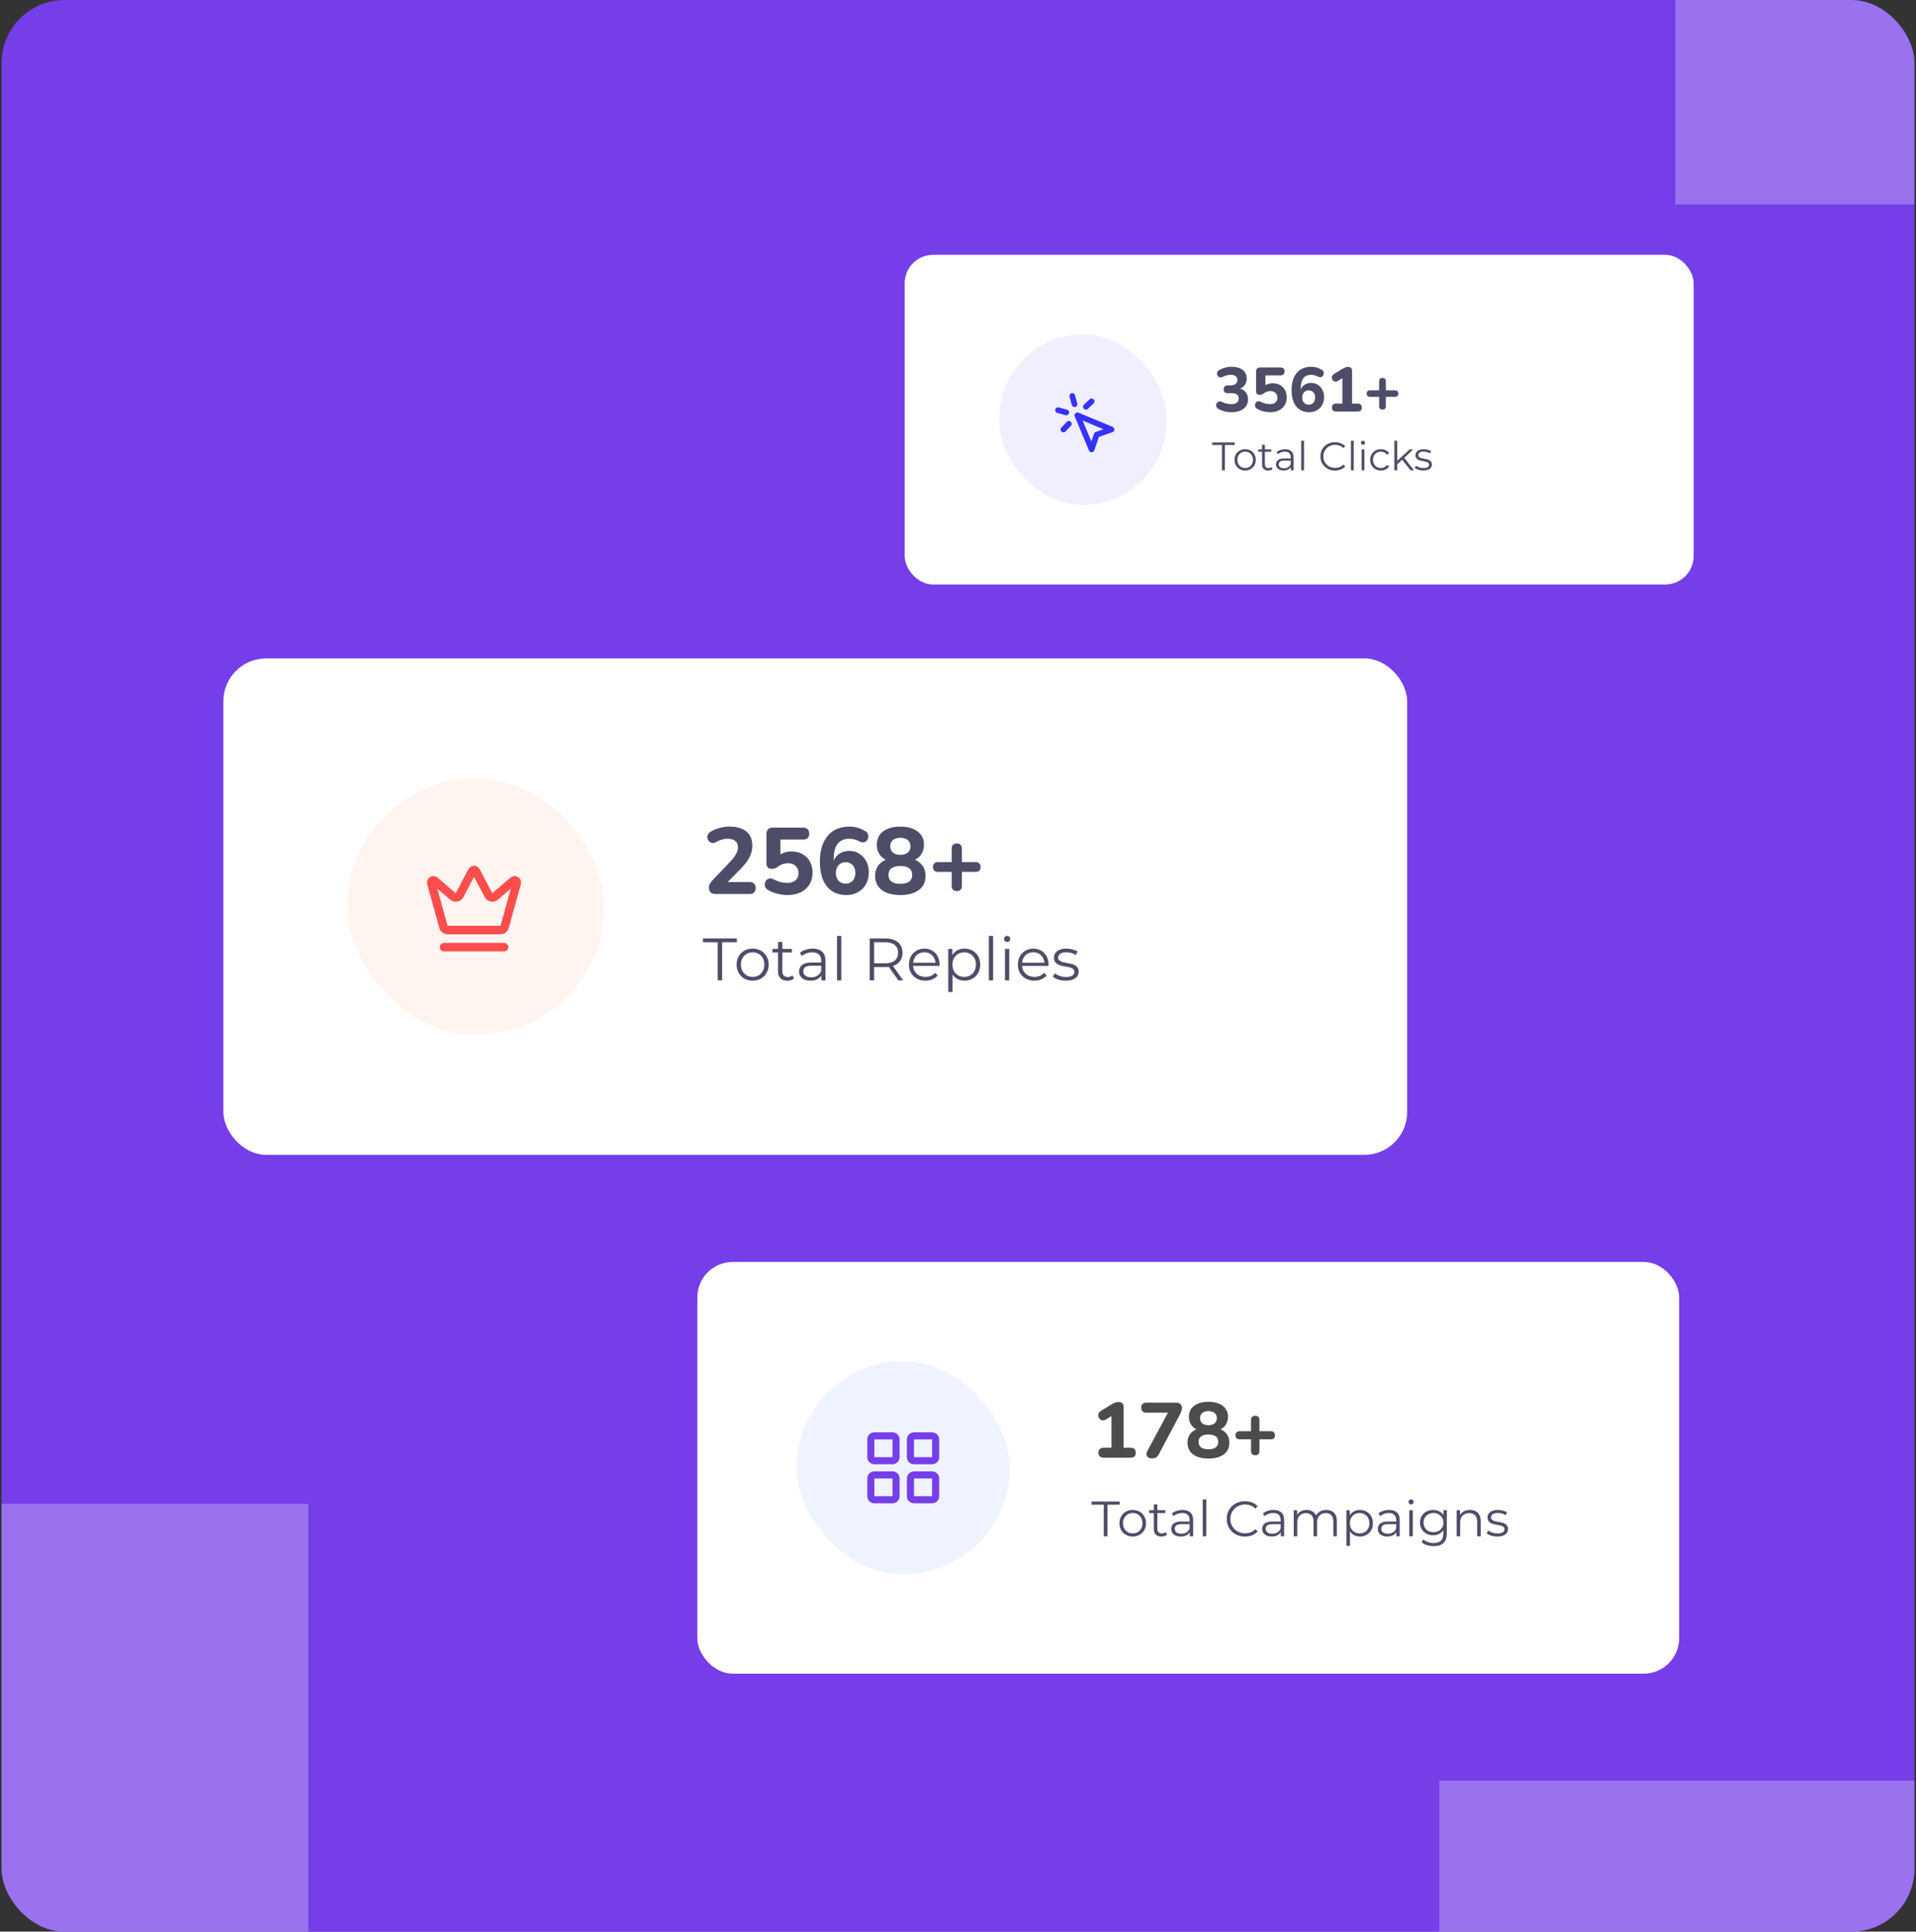 <svg width="609" height="614" viewBox="0 0 609 614" fill="none" xmlns="http://www.w3.org/2000/svg">
<rect x="0" y="0" width="609" height="614" fill="#333333" stroke="none"/>
<g clip-path="url(#clip0_6335_7132)">
<rect x="0.5" width="608" height="614" rx="20" fill="#753EE9"/>
<rect x="-53" y="478" width="151" height="144" fill="#F1EAFF" fill-opacity="0.3"/>
<rect x="457.5" y="566" width="151" height="144" fill="#F1EAFF" fill-opacity="0.3"/>
<rect x="532.5" y="-79" width="151" height="144" fill="#F1EAFF" fill-opacity="0.3"/>
<rect x="71" y="209.284" width="376.267" height="157.799" rx="13.603" fill="white"/>
<path opacity="0.7" d="M227.488 284.173C226.75 284.173 226.201 284.003 225.842 283.664C225.503 283.305 225.334 282.786 225.334 282.108C225.334 281.669 225.443 281.26 225.663 280.881C225.882 280.502 226.182 280.113 226.561 279.714L232.187 273.788C233.025 272.89 233.623 272.092 233.983 271.394C234.362 270.696 234.551 269.997 234.551 269.299C234.551 268.421 234.262 267.753 233.683 267.294C233.125 266.835 232.307 266.606 231.229 266.606C230.651 266.606 230.052 266.695 229.434 266.875C228.835 267.034 228.207 267.304 227.548 267.683C227.109 267.922 226.7 268.012 226.321 267.952C225.962 267.872 225.653 267.703 225.393 267.443C225.134 267.164 224.964 266.835 224.885 266.456C224.805 266.077 224.845 265.698 225.004 265.319C225.164 264.94 225.463 264.62 225.902 264.361C226.78 263.822 227.738 263.423 228.775 263.164C229.813 262.885 230.84 262.745 231.858 262.745C233.434 262.745 234.761 262.984 235.838 263.463C236.915 263.922 237.733 264.6 238.292 265.498C238.851 266.396 239.13 267.493 239.13 268.79C239.13 269.628 239 270.446 238.741 271.244C238.482 272.042 238.073 272.85 237.514 273.668C236.975 274.466 236.257 275.324 235.359 276.242L230.122 281.569V280.372H238.232C238.871 280.372 239.35 280.532 239.669 280.851C240.008 281.17 240.178 281.639 240.178 282.258C240.178 282.876 240.008 283.355 239.669 283.694C239.35 284.013 238.871 284.173 238.232 284.173H227.488ZM250.311 284.502C249.294 284.502 248.246 284.372 247.169 284.113C246.091 283.854 245.104 283.465 244.206 282.946C243.747 282.686 243.428 282.367 243.248 281.988C243.089 281.609 243.039 281.22 243.099 280.821C243.179 280.422 243.338 280.083 243.578 279.803C243.837 279.504 244.156 279.315 244.535 279.235C244.934 279.155 245.373 279.245 245.852 279.504C246.55 279.863 247.259 280.143 247.977 280.342C248.715 280.542 249.463 280.641 250.221 280.641C250.98 280.641 251.628 280.512 252.167 280.252C252.705 279.993 253.114 279.634 253.394 279.175C253.673 278.716 253.813 278.177 253.813 277.559C253.813 276.601 253.503 275.833 252.885 275.255C252.286 274.676 251.468 274.387 250.431 274.387C249.912 274.387 249.383 274.476 248.845 274.656C248.326 274.816 247.787 275.105 247.229 275.524C247.029 275.683 246.77 275.833 246.451 275.973C246.131 276.112 245.792 276.182 245.433 276.182C244.815 276.182 244.356 276.043 244.056 275.763C243.757 275.464 243.608 275.035 243.608 274.476V265.079C243.608 264.421 243.777 263.922 244.116 263.583C244.475 263.244 244.974 263.074 245.613 263.074H255.219C255.878 263.074 256.376 263.244 256.716 263.583C257.055 263.902 257.224 264.371 257.224 264.989C257.224 265.588 257.055 266.057 256.716 266.396C256.376 266.715 255.878 266.875 255.219 266.875H248.067V272.591H246.929C247.428 271.972 248.087 271.494 248.905 271.154C249.723 270.815 250.62 270.646 251.598 270.646C252.935 270.646 254.102 270.935 255.1 271.514C256.097 272.072 256.875 272.86 257.434 273.878C257.993 274.895 258.272 276.073 258.272 277.409C258.272 278.806 257.953 280.043 257.314 281.12C256.676 282.178 255.758 283.006 254.561 283.604C253.364 284.203 251.947 284.502 250.311 284.502ZM269.034 284.502C267.238 284.502 265.712 284.083 264.455 283.245C263.198 282.407 262.241 281.2 261.582 279.624C260.924 278.048 260.595 276.142 260.595 273.908C260.595 272.132 260.804 270.556 261.223 269.179C261.662 267.803 262.28 266.635 263.078 265.678C263.877 264.72 264.854 263.992 266.011 263.493C267.189 262.994 268.505 262.745 269.962 262.745C270.82 262.745 271.688 262.865 272.565 263.104C273.443 263.343 274.261 263.703 275.02 264.181C275.419 264.381 275.688 264.67 275.828 265.049C275.987 265.408 276.037 265.778 275.977 266.157C275.917 266.536 275.768 266.875 275.528 267.174C275.289 267.453 274.98 267.643 274.601 267.743C274.241 267.823 273.822 267.753 273.344 267.533C272.725 267.194 272.127 266.955 271.548 266.815C270.989 266.675 270.441 266.606 269.902 266.606C268.844 266.606 267.947 266.845 267.208 267.324C266.47 267.803 265.912 268.521 265.533 269.479C265.173 270.436 264.994 271.623 264.994 273.04V274.985H264.575C264.754 274.027 265.084 273.219 265.562 272.561C266.061 271.883 266.69 271.364 267.448 271.005C268.206 270.646 269.044 270.466 269.962 270.466C271.159 270.466 272.216 270.765 273.134 271.364C274.072 271.943 274.81 272.751 275.349 273.788C275.887 274.806 276.157 275.973 276.157 277.29C276.157 278.686 275.857 279.933 275.259 281.03C274.66 282.108 273.822 282.956 272.745 283.574C271.688 284.193 270.451 284.502 269.034 284.502ZM268.795 280.881C269.413 280.881 269.952 280.741 270.411 280.462C270.89 280.183 271.249 279.784 271.488 279.265C271.747 278.746 271.877 278.147 271.877 277.469C271.877 276.791 271.747 276.202 271.488 275.703C271.249 275.185 270.89 274.786 270.411 274.506C269.952 274.207 269.413 274.057 268.795 274.057C268.176 274.057 267.627 274.207 267.149 274.506C266.69 274.786 266.331 275.185 266.071 275.703C265.812 276.202 265.682 276.791 265.682 277.469C265.682 278.147 265.812 278.746 266.071 279.265C266.331 279.784 266.69 280.183 267.149 280.462C267.627 280.741 268.176 280.881 268.795 280.881ZM286.171 284.502C284.495 284.502 283.058 284.263 281.861 283.784C280.664 283.305 279.746 282.617 279.108 281.719C278.469 280.801 278.15 279.704 278.15 278.427C278.15 277.429 278.35 276.541 278.749 275.763C279.168 274.985 279.736 274.357 280.455 273.878C281.173 273.399 281.981 273.1 282.879 272.98V273.758C281.622 273.479 280.604 272.87 279.826 271.933C279.068 270.975 278.689 269.828 278.689 268.491C278.689 267.294 278.988 266.266 279.587 265.408C280.205 264.551 281.073 263.892 282.19 263.433C283.328 262.974 284.654 262.745 286.171 262.745C287.707 262.745 289.034 262.974 290.151 263.433C291.268 263.892 292.136 264.551 292.755 265.408C293.373 266.266 293.682 267.294 293.682 268.491C293.682 269.389 293.503 270.207 293.144 270.945C292.805 271.683 292.316 272.292 291.677 272.771C291.059 273.249 290.341 273.559 289.523 273.698V272.98C290.899 273.18 292.017 273.768 292.874 274.746C293.752 275.723 294.191 276.95 294.191 278.427C294.191 279.704 293.872 280.801 293.234 281.719C292.595 282.617 291.677 283.305 290.48 283.784C289.283 284.263 287.847 284.502 286.171 284.502ZM286.171 280.941C287.408 280.941 288.345 280.701 288.984 280.222C289.622 279.744 289.942 279.035 289.942 278.098C289.942 277.16 289.622 276.462 288.984 276.003C288.345 275.524 287.408 275.284 286.171 275.284C284.934 275.284 283.996 275.524 283.358 276.003C282.719 276.462 282.4 277.16 282.4 278.098C282.4 279.035 282.719 279.744 283.358 280.222C283.996 280.701 284.934 280.941 286.171 280.941ZM286.171 271.723C286.849 271.723 287.428 271.613 287.906 271.394C288.405 271.174 288.774 270.855 289.014 270.436C289.273 270.017 289.403 269.538 289.403 269C289.403 268.162 289.114 267.503 288.535 267.024C287.976 266.546 287.188 266.306 286.171 266.306C285.153 266.306 284.365 266.546 283.806 267.024C283.248 267.503 282.968 268.162 282.968 269C282.968 269.838 283.248 270.506 283.806 271.005C284.365 271.484 285.153 271.723 286.171 271.723ZM304.115 283.245C303.597 283.245 303.198 283.105 302.918 282.826C302.639 282.527 302.499 282.118 302.499 281.599V277.14H298.13C297.631 277.14 297.242 277.01 296.963 276.751C296.683 276.472 296.544 276.082 296.544 275.584C296.544 275.085 296.683 274.706 296.963 274.446C297.242 274.167 297.631 274.027 298.13 274.027H302.499V269.748C302.499 269.209 302.639 268.8 302.918 268.521C303.198 268.242 303.607 268.102 304.145 268.102C304.664 268.102 305.053 268.242 305.312 268.521C305.592 268.8 305.731 269.209 305.731 269.748V274.027H310.101C310.62 274.027 311.009 274.167 311.268 274.446C311.547 274.706 311.687 275.085 311.687 275.584C311.687 276.082 311.547 276.472 311.268 276.751C311.009 277.01 310.62 277.14 310.101 277.14H305.731V281.599C305.731 282.118 305.592 282.527 305.312 282.826C305.053 283.105 304.654 283.245 304.115 283.245Z" fill="#030229"/>
<path opacity="0.7" d="M228.12 311.624V299.512H223.435V298.293H234.214V299.512H229.529V311.624H228.12ZM239.214 311.719C238.249 311.719 237.379 311.503 236.605 311.072C235.843 310.627 235.24 310.024 234.795 309.262C234.351 308.488 234.129 307.606 234.129 306.615C234.129 305.612 234.351 304.73 234.795 303.968C235.24 303.206 235.843 302.61 236.605 302.178C237.366 301.746 238.236 301.53 239.214 301.53C240.204 301.53 241.08 301.746 241.842 302.178C242.616 302.61 243.219 303.206 243.651 303.968C244.095 304.73 244.318 305.612 244.318 306.615C244.318 307.606 244.095 308.488 243.651 309.262C243.219 310.024 242.616 310.627 241.842 311.072C241.067 311.503 240.191 311.719 239.214 311.719ZM239.214 310.519C239.937 310.519 240.579 310.361 241.137 310.043C241.696 309.713 242.134 309.256 242.451 308.672C242.781 308.075 242.946 307.39 242.946 306.615C242.946 305.828 242.781 305.142 242.451 304.558C242.134 303.974 241.696 303.524 241.137 303.206C240.579 302.876 239.944 302.711 239.233 302.711C238.522 302.711 237.887 302.876 237.328 303.206C236.77 303.524 236.325 303.974 235.995 304.558C235.665 305.142 235.5 305.828 235.5 306.615C235.5 307.39 235.665 308.075 235.995 308.672C236.325 309.256 236.77 309.713 237.328 310.043C237.887 310.361 238.515 310.519 239.214 310.519ZM250.24 311.719C249.3 311.719 248.576 311.465 248.069 310.957C247.561 310.45 247.307 309.732 247.307 308.805V299.416H248.659V308.729C248.659 309.313 248.805 309.764 249.097 310.081C249.402 310.399 249.833 310.558 250.392 310.558C250.989 310.558 251.484 310.386 251.877 310.043L252.354 311.015C252.087 311.256 251.763 311.434 251.382 311.548C251.014 311.662 250.633 311.719 250.24 311.719ZM245.517 302.749V301.626H251.706V302.749H245.517ZM261.081 311.624V309.415L261.024 309.053V305.358C261.024 304.508 260.782 303.854 260.3 303.397C259.83 302.94 259.126 302.711 258.186 302.711C257.539 302.711 256.923 302.819 256.339 303.035C255.755 303.251 255.259 303.536 254.853 303.892L254.244 302.883C254.752 302.451 255.361 302.121 256.072 301.892C256.783 301.651 257.532 301.53 258.319 301.53C259.614 301.53 260.611 301.854 261.309 302.502C262.02 303.136 262.376 304.108 262.376 305.415V311.624H261.081ZM257.634 311.719C256.885 311.719 256.231 311.599 255.672 311.357C255.126 311.103 254.707 310.761 254.415 310.329C254.123 309.885 253.977 309.377 253.977 308.805C253.977 308.285 254.098 307.815 254.339 307.396C254.593 306.964 254.999 306.622 255.558 306.368C256.129 306.101 256.891 305.968 257.843 305.968H261.29V306.977H257.881C256.916 306.977 256.243 307.149 255.863 307.491C255.494 307.834 255.31 308.259 255.31 308.767C255.31 309.339 255.532 309.796 255.977 310.139C256.421 310.481 257.043 310.653 257.843 310.653C258.605 310.653 259.259 310.481 259.805 310.139C260.363 309.783 260.77 309.275 261.024 308.615L261.328 309.548C261.074 310.208 260.63 310.735 259.995 311.129C259.373 311.522 258.586 311.719 257.634 311.719ZM266.048 311.624V297.493H267.401V311.624H266.048ZM276.433 311.624V298.293H281.423C282.553 298.293 283.524 298.477 284.337 298.845C285.149 299.201 285.771 299.721 286.203 300.407C286.647 301.08 286.87 301.899 286.87 302.863C286.87 303.803 286.647 304.616 286.203 305.301C285.771 305.974 285.149 306.495 284.337 306.863C283.524 307.218 282.553 307.396 281.423 307.396H277.214L277.842 306.749V311.624H276.433ZM285.536 311.624L282.108 306.787H283.632L287.079 311.624H285.536ZM277.842 306.863L277.214 306.196H281.385C282.718 306.196 283.727 305.904 284.413 305.32C285.111 304.736 285.46 303.917 285.46 302.863C285.46 301.797 285.111 300.972 284.413 300.388C283.727 299.804 282.718 299.512 281.385 299.512H277.214L277.842 298.845V306.863ZM294.157 311.719C293.116 311.719 292.202 311.503 291.415 311.072C290.627 310.627 290.012 310.024 289.567 309.262C289.123 308.488 288.901 307.606 288.901 306.615C288.901 305.625 289.11 304.749 289.529 303.987C289.961 303.225 290.545 302.629 291.281 302.197C292.03 301.753 292.868 301.53 293.795 301.53C294.735 301.53 295.566 301.746 296.29 302.178C297.026 302.597 297.604 303.194 298.023 303.968C298.442 304.73 298.652 305.612 298.652 306.615C298.652 306.679 298.645 306.749 298.633 306.825C298.633 306.888 298.633 306.958 298.633 307.034H289.929V306.025H297.909L297.376 306.425C297.376 305.701 297.217 305.06 296.9 304.501C296.595 303.93 296.176 303.486 295.643 303.168C295.109 302.851 294.494 302.692 293.795 302.692C293.11 302.692 292.494 302.851 291.948 303.168C291.402 303.486 290.977 303.93 290.672 304.501C290.367 305.073 290.215 305.727 290.215 306.463V306.672C290.215 307.434 290.38 308.107 290.71 308.691C291.053 309.262 291.523 309.713 292.119 310.043C292.729 310.361 293.421 310.519 294.195 310.519C294.805 310.519 295.37 310.412 295.89 310.196C296.423 309.98 296.88 309.65 297.261 309.205L298.023 310.081C297.579 310.615 297.02 311.021 296.347 311.3C295.687 311.58 294.957 311.719 294.157 311.719ZM306.565 311.719C305.702 311.719 304.921 311.522 304.222 311.129C303.524 310.723 302.966 310.145 302.547 309.396C302.14 308.634 301.937 307.707 301.937 306.615C301.937 305.523 302.14 304.603 302.547 303.854C302.953 303.092 303.505 302.514 304.203 302.121C304.902 301.727 305.689 301.53 306.565 301.53C307.517 301.53 308.368 301.746 309.117 302.178C309.879 302.597 310.475 303.194 310.907 303.968C311.339 304.73 311.555 305.612 311.555 306.615C311.555 307.631 311.339 308.52 310.907 309.282C310.475 310.043 309.879 310.64 309.117 311.072C308.368 311.503 307.517 311.719 306.565 311.719ZM301.404 315.319V301.626H302.699V304.635L302.566 306.634L302.756 308.653V315.319H301.404ZM306.47 310.519C307.181 310.519 307.816 310.361 308.374 310.043C308.933 309.713 309.377 309.256 309.707 308.672C310.037 308.075 310.202 307.39 310.202 306.615C310.202 305.841 310.037 305.162 309.707 304.577C309.377 303.993 308.933 303.536 308.374 303.206C307.816 302.876 307.181 302.711 306.47 302.711C305.759 302.711 305.118 302.876 304.546 303.206C303.988 303.536 303.543 303.993 303.213 304.577C302.896 305.162 302.737 305.841 302.737 306.615C302.737 307.39 302.896 308.075 303.213 308.672C303.543 309.256 303.988 309.713 304.546 310.043C305.118 310.361 305.759 310.519 306.47 310.519ZM314.311 311.624V297.493H315.663V311.624H314.311ZM319.426 311.624V301.626H320.778V311.624H319.426ZM320.111 299.416C319.832 299.416 319.597 299.321 319.407 299.131C319.216 298.94 319.121 298.712 319.121 298.445C319.121 298.178 319.216 297.956 319.407 297.779C319.597 297.588 319.832 297.493 320.111 297.493C320.391 297.493 320.625 297.582 320.816 297.76C321.006 297.937 321.102 298.159 321.102 298.426C321.102 298.705 321.006 298.94 320.816 299.131C320.638 299.321 320.403 299.416 320.111 299.416ZM328.787 311.719C327.746 311.719 326.832 311.503 326.045 311.072C325.258 310.627 324.642 310.024 324.197 309.262C323.753 308.488 323.531 307.606 323.531 306.615C323.531 305.625 323.74 304.749 324.159 303.987C324.591 303.225 325.175 302.629 325.911 302.197C326.66 301.753 327.498 301.53 328.425 301.53C329.365 301.53 330.196 301.746 330.92 302.178C331.657 302.597 332.234 303.194 332.653 303.968C333.072 304.73 333.282 305.612 333.282 306.615C333.282 306.679 333.275 306.749 333.263 306.825C333.263 306.888 333.263 306.958 333.263 307.034H324.559V306.025H332.539L332.006 306.425C332.006 305.701 331.847 305.06 331.53 304.501C331.225 303.93 330.806 303.486 330.273 303.168C329.739 302.851 329.124 302.692 328.425 302.692C327.74 302.692 327.124 302.851 326.578 303.168C326.032 303.486 325.607 303.93 325.302 304.501C324.997 305.073 324.845 305.727 324.845 306.463V306.672C324.845 307.434 325.01 308.107 325.34 308.691C325.683 309.262 326.153 309.713 326.749 310.043C327.359 310.361 328.051 310.519 328.825 310.519C329.435 310.519 330 310.412 330.52 310.196C331.053 309.98 331.51 309.65 331.891 309.205L332.653 310.081C332.209 310.615 331.65 311.021 330.977 311.3C330.317 311.58 329.587 311.719 328.787 311.719ZM338.719 311.719C337.894 311.719 337.113 311.605 336.377 311.376C335.64 311.135 335.063 310.837 334.644 310.481L335.253 309.415C335.659 309.72 336.18 309.986 336.815 310.215C337.45 310.431 338.116 310.538 338.814 310.538C339.767 310.538 340.452 310.392 340.871 310.1C341.29 309.796 341.5 309.396 341.5 308.901C341.5 308.532 341.379 308.247 341.138 308.044C340.909 307.828 340.605 307.669 340.224 307.568C339.843 307.453 339.418 307.358 338.948 307.282C338.478 307.206 338.008 307.117 337.538 307.015C337.081 306.914 336.662 306.768 336.281 306.577C335.901 306.374 335.59 306.101 335.348 305.758C335.12 305.415 335.005 304.958 335.005 304.387C335.005 303.841 335.158 303.352 335.463 302.921C335.767 302.489 336.212 302.152 336.796 301.911C337.392 301.657 338.116 301.53 338.967 301.53C339.614 301.53 340.262 301.619 340.909 301.797C341.557 301.962 342.09 302.184 342.509 302.464L341.919 303.549C341.474 303.244 340.998 303.029 340.49 302.902C339.982 302.762 339.475 302.692 338.967 302.692C338.065 302.692 337.399 302.851 336.967 303.168C336.548 303.473 336.339 303.866 336.339 304.349C336.339 304.73 336.453 305.028 336.681 305.244C336.923 305.46 337.234 305.631 337.615 305.758C338.008 305.873 338.434 305.968 338.891 306.044C339.36 306.12 339.824 306.215 340.281 306.33C340.751 306.431 341.176 306.577 341.557 306.768C341.95 306.945 342.262 307.206 342.49 307.548C342.731 307.879 342.852 308.317 342.852 308.863C342.852 309.447 342.687 309.954 342.357 310.386C342.039 310.805 341.57 311.135 340.947 311.376C340.338 311.605 339.595 311.719 338.719 311.719Z" fill="#030229"/>
<rect opacity="0.1" x="110.449" y="247.374" width="81.62" height="81.62" rx="40.81" fill="#FF8F6B"/>
<path d="M150.076 276.941C150.135 276.834 150.221 276.745 150.326 276.683C150.431 276.622 150.55 276.589 150.672 276.589C150.794 276.589 150.913 276.622 151.018 276.683C151.123 276.745 151.209 276.834 151.268 276.941L155.284 284.564C155.379 284.741 155.513 284.894 155.675 285.013C155.837 285.131 156.023 285.213 156.22 285.251C156.418 285.289 156.621 285.283 156.815 285.234C157.01 285.184 157.191 285.092 157.346 284.964L163.164 279.98C163.276 279.889 163.413 279.836 163.557 279.828C163.701 279.821 163.843 279.859 163.964 279.937C164.085 280.016 164.177 280.131 164.229 280.265C164.28 280.4 164.287 280.547 164.25 280.686L160.394 294.624C160.316 294.909 160.146 295.161 159.912 295.341C159.677 295.521 159.39 295.62 159.094 295.622H142.252C141.956 295.62 141.668 295.522 141.433 295.342C141.198 295.161 141.029 294.909 140.95 294.624L137.096 280.687C137.058 280.548 137.066 280.401 137.117 280.267C137.168 280.132 137.261 280.017 137.382 279.939C137.502 279.86 137.645 279.822 137.789 279.83C137.932 279.837 138.07 279.89 138.182 279.981L143.998 284.966C144.153 285.094 144.334 285.186 144.529 285.235C144.724 285.285 144.927 285.291 145.124 285.252C145.321 285.214 145.507 285.133 145.669 285.014C145.831 284.895 145.965 284.742 146.061 284.566L150.076 276.941Z" stroke="#FF4D4D" stroke-width="2.721" stroke-linecap="round" stroke-linejoin="round"/>
<path d="M141.15 301.067H160.195" stroke="#FF4D4D" stroke-width="2.721" stroke-linecap="round" stroke-linejoin="round"/>
<rect x="221.646" y="401.124" width="312.072" height="130.877" rx="11.283" fill="white"/>
<path opacity="0.7" d="M350.778 463.353C350.248 463.353 349.843 463.212 349.562 462.931C349.28 462.649 349.14 462.26 349.14 461.764C349.14 461.251 349.28 460.862 349.562 460.597C349.843 460.333 350.248 460.2 350.778 460.2H353.285V449.006H355.097L351.473 451.215C351.092 451.447 350.736 451.538 350.406 451.488C350.091 451.438 349.818 451.298 349.586 451.066C349.355 450.834 349.198 450.561 349.115 450.247C349.049 449.916 349.082 449.593 349.214 449.279C349.346 448.948 349.595 448.667 349.959 448.435L353.409 446.35C353.756 446.135 354.104 445.961 354.451 445.829C354.815 445.696 355.171 445.63 355.519 445.63C356.015 445.63 356.404 445.762 356.685 446.027C356.983 446.275 357.132 446.664 357.132 447.194V460.2H359.391C359.904 460.2 360.301 460.333 360.582 460.597C360.864 460.862 361.004 461.251 361.004 461.764C361.004 462.277 360.864 462.674 360.582 462.955C360.301 463.22 359.904 463.353 359.391 463.353H350.778ZM366.108 463.576C365.628 463.576 365.239 463.468 364.941 463.253C364.643 463.022 364.47 462.724 364.42 462.36C364.37 461.996 364.47 461.59 364.718 461.143L371.891 447.839V449.031H364.395C363.849 449.031 363.435 448.898 363.154 448.633C362.873 448.352 362.732 447.955 362.732 447.442C362.732 446.929 362.873 446.54 363.154 446.275C363.435 445.994 363.849 445.853 364.395 445.853H373.852C374.382 445.853 374.812 445.994 375.143 446.275C375.49 446.557 375.664 446.954 375.664 447.467C375.664 447.914 375.598 448.302 375.465 448.633C375.35 448.964 375.192 449.32 374.994 449.701L368.292 462.335C368.06 462.765 367.771 463.08 367.423 463.278C367.076 463.477 366.637 463.576 366.108 463.576ZM384.094 463.626C382.704 463.626 381.512 463.427 380.519 463.03C379.526 462.633 378.765 462.062 378.236 461.317C377.706 460.556 377.441 459.646 377.441 458.587C377.441 457.759 377.607 457.023 377.938 456.378C378.285 455.732 378.757 455.211 379.353 454.814C379.948 454.417 380.619 454.169 381.363 454.069V454.715C380.321 454.483 379.477 453.978 378.831 453.201C378.203 452.406 377.888 451.455 377.888 450.346C377.888 449.353 378.136 448.501 378.633 447.789C379.146 447.078 379.866 446.532 380.792 446.151C381.736 445.771 382.836 445.58 384.094 445.58C385.368 445.58 386.468 445.771 387.395 446.151C388.322 446.532 389.041 447.078 389.554 447.789C390.067 448.501 390.324 449.353 390.324 450.346C390.324 451.091 390.175 451.769 389.877 452.381C389.596 452.994 389.19 453.498 388.661 453.896C388.148 454.293 387.552 454.549 386.874 454.665V454.069C388.015 454.235 388.942 454.723 389.654 455.534C390.382 456.345 390.746 457.362 390.746 458.587C390.746 459.646 390.481 460.556 389.951 461.317C389.422 462.062 388.661 462.633 387.668 463.03C386.675 463.427 385.484 463.626 384.094 463.626ZM384.094 460.672C385.12 460.672 385.897 460.473 386.427 460.076C386.956 459.679 387.221 459.092 387.221 458.314C387.221 457.536 386.956 456.957 386.427 456.576C385.897 456.179 385.12 455.981 384.094 455.981C383.068 455.981 382.29 456.179 381.76 456.576C381.231 456.957 380.966 457.536 380.966 458.314C380.966 459.092 381.231 459.679 381.76 460.076C382.29 460.473 383.068 460.672 384.094 460.672ZM384.094 453.027C384.656 453.027 385.136 452.936 385.533 452.754C385.947 452.572 386.253 452.307 386.452 451.959C386.667 451.612 386.774 451.215 386.774 450.768C386.774 450.073 386.534 449.527 386.055 449.13C385.591 448.733 384.938 448.534 384.094 448.534C383.25 448.534 382.596 448.733 382.133 449.13C381.669 449.527 381.438 450.073 381.438 450.768C381.438 451.463 381.669 452.017 382.133 452.431C382.596 452.828 383.25 453.027 384.094 453.027ZM398.977 462.583C398.547 462.583 398.216 462.467 397.984 462.236C397.752 461.987 397.636 461.648 397.636 461.218V457.52H394.013C393.599 457.52 393.276 457.412 393.044 457.197C392.813 456.965 392.697 456.642 392.697 456.229C392.697 455.815 392.813 455.501 393.044 455.286C393.276 455.054 393.599 454.938 394.013 454.938H397.636V451.389C397.636 450.942 397.752 450.603 397.984 450.371C398.216 450.139 398.555 450.023 399.002 450.023C399.432 450.023 399.755 450.139 399.97 450.371C400.201 450.603 400.317 450.942 400.317 451.389V454.938H403.941C404.371 454.938 404.694 455.054 404.909 455.286C405.141 455.501 405.257 455.815 405.257 456.229C405.257 456.642 405.141 456.965 404.909 457.197C404.694 457.412 404.371 457.52 403.941 457.52H400.317V461.218C400.317 461.648 400.201 461.987 399.97 462.236C399.755 462.467 399.424 462.583 398.977 462.583Z" fill="black"/>
<path opacity="0.7" d="M350.83 488.33V478.284H346.944V477.273H355.884V478.284H351.999V488.33H350.83ZM360.031 488.409C359.231 488.409 358.509 488.23 357.867 487.872C357.235 487.503 356.735 487.003 356.367 486.371C355.998 485.729 355.814 484.997 355.814 484.176C355.814 483.344 355.998 482.612 356.367 481.98C356.735 481.348 357.235 480.854 357.867 480.496C358.499 480.137 359.22 479.958 360.031 479.958C360.852 479.958 361.579 480.137 362.211 480.496C362.853 480.854 363.353 481.348 363.711 481.98C364.08 482.612 364.264 483.344 364.264 484.176C364.264 484.997 364.08 485.729 363.711 486.371C363.353 487.003 362.853 487.503 362.211 487.872C361.568 488.23 360.842 488.409 360.031 488.409ZM360.031 487.414C360.631 487.414 361.163 487.282 361.626 487.019C362.09 486.745 362.453 486.366 362.716 485.882C362.99 485.387 363.127 484.818 363.127 484.176C363.127 483.523 362.99 482.954 362.716 482.47C362.453 481.986 362.09 481.612 361.626 481.348C361.163 481.075 360.637 480.938 360.047 480.938C359.457 480.938 358.931 481.075 358.467 481.348C358.004 481.612 357.635 481.986 357.362 482.47C357.088 482.954 356.951 483.523 356.951 484.176C356.951 484.818 357.088 485.387 357.362 485.882C357.635 486.366 358.004 486.745 358.467 487.019C358.931 487.282 359.452 487.414 360.031 487.414ZM369.176 488.409C368.397 488.409 367.796 488.198 367.375 487.777C366.954 487.356 366.743 486.761 366.743 485.992V478.205H367.865V485.929C367.865 486.414 367.986 486.787 368.228 487.051C368.481 487.314 368.839 487.446 369.302 487.446C369.797 487.446 370.208 487.303 370.534 487.019L370.929 487.825C370.708 488.025 370.44 488.172 370.124 488.267C369.818 488.362 369.502 488.409 369.176 488.409ZM365.259 480.969V480.037H370.392V480.969H365.259ZM378.167 488.33V486.498L378.12 486.198V483.133C378.12 482.428 377.92 481.886 377.52 481.506C377.13 481.127 376.546 480.938 375.767 480.938C375.23 480.938 374.719 481.027 374.234 481.206C373.75 481.385 373.339 481.622 373.002 481.917L372.497 481.08C372.918 480.722 373.424 480.448 374.013 480.259C374.603 480.059 375.224 479.958 375.877 479.958C376.951 479.958 377.778 480.227 378.357 480.764C378.947 481.291 379.242 482.096 379.242 483.181V488.33H378.167ZM375.308 488.409C374.687 488.409 374.145 488.309 373.682 488.109C373.229 487.898 372.881 487.614 372.639 487.256C372.397 486.887 372.276 486.466 372.276 485.992C372.276 485.561 372.376 485.171 372.576 484.823C372.786 484.465 373.123 484.181 373.587 483.971C374.061 483.749 374.692 483.639 375.482 483.639H378.341V484.476H375.514C374.714 484.476 374.155 484.618 373.84 484.902C373.534 485.187 373.381 485.54 373.381 485.961C373.381 486.435 373.566 486.814 373.934 487.098C374.303 487.382 374.819 487.525 375.482 487.525C376.114 487.525 376.656 487.382 377.109 487.098C377.573 486.803 377.909 486.382 378.12 485.834L378.373 486.608C378.162 487.156 377.794 487.593 377.267 487.919C376.751 488.246 376.098 488.409 375.308 488.409ZM382.288 488.33V476.61H383.409V488.33H382.288ZM395.702 488.425C394.87 488.425 394.102 488.288 393.396 488.014C392.691 487.73 392.08 487.335 391.564 486.83C391.048 486.324 390.642 485.729 390.348 485.045C390.063 484.36 389.921 483.613 389.921 482.802C389.921 481.991 390.063 481.243 390.348 480.559C390.642 479.874 391.048 479.279 391.564 478.774C392.09 478.268 392.706 477.879 393.412 477.605C394.117 477.321 394.886 477.178 395.718 477.178C396.518 477.178 397.271 477.315 397.977 477.589C398.682 477.852 399.277 478.253 399.762 478.79L399.019 479.532C398.567 479.069 398.066 478.737 397.519 478.537C396.971 478.326 396.381 478.221 395.75 478.221C395.086 478.221 394.47 478.337 393.902 478.568C393.333 478.79 392.838 479.111 392.417 479.532C391.996 479.943 391.664 480.427 391.422 480.985C391.19 481.533 391.074 482.138 391.074 482.802C391.074 483.465 391.19 484.076 391.422 484.634C391.664 485.182 391.996 485.666 392.417 486.087C392.838 486.498 393.333 486.819 393.902 487.051C394.47 487.272 395.086 487.382 395.75 487.382C396.381 487.382 396.971 487.277 397.519 487.066C398.066 486.856 398.567 486.519 399.019 486.056L399.762 486.798C399.277 487.335 398.682 487.74 397.977 488.014C397.271 488.288 396.513 488.425 395.702 488.425ZM407.09 488.33V486.498L407.042 486.198V483.133C407.042 482.428 406.842 481.886 406.442 481.506C406.053 481.127 405.468 480.938 404.689 480.938C404.152 480.938 403.641 481.027 403.157 481.206C402.672 481.385 402.262 481.622 401.925 481.917L401.419 481.08C401.84 480.722 402.346 480.448 402.936 480.259C403.525 480.059 404.147 479.958 404.799 479.958C405.874 479.958 406.7 480.227 407.279 480.764C407.869 481.291 408.164 482.096 408.164 483.181V488.33H407.09ZM404.231 488.409C403.61 488.409 403.067 488.309 402.604 488.109C402.151 487.898 401.804 487.614 401.561 487.256C401.319 486.887 401.198 486.466 401.198 485.992C401.198 485.561 401.298 485.171 401.498 484.823C401.709 484.465 402.046 484.181 402.509 483.971C402.983 483.749 403.615 483.639 404.405 483.639H407.264V484.476H404.436C403.636 484.476 403.078 484.618 402.762 484.902C402.456 485.187 402.304 485.54 402.304 485.961C402.304 486.435 402.488 486.814 402.857 487.098C403.225 487.382 403.741 487.525 404.405 487.525C405.036 487.525 405.579 487.382 406.032 487.098C406.495 486.803 406.832 486.382 407.042 485.834L407.295 486.608C407.085 487.156 406.716 487.593 406.189 487.919C405.673 488.246 405.021 488.409 404.231 488.409ZM421.572 479.958C422.246 479.958 422.83 480.09 423.325 480.353C423.831 480.606 424.22 480.996 424.494 481.522C424.778 482.049 424.92 482.712 424.92 483.512V488.33H423.799V483.623C423.799 482.749 423.588 482.091 423.167 481.649C422.756 481.196 422.172 480.969 421.414 480.969C420.845 480.969 420.35 481.09 419.929 481.333C419.518 481.564 419.197 481.907 418.966 482.359C418.744 482.802 418.634 483.339 418.634 483.971V488.33H417.512V483.623C417.512 482.749 417.302 482.091 416.881 481.649C416.459 481.196 415.87 480.969 415.111 480.969C414.553 480.969 414.064 481.09 413.642 481.333C413.221 481.564 412.895 481.907 412.663 482.359C412.442 482.802 412.331 483.339 412.331 483.971V488.33H411.21V480.037H412.284V482.28L412.11 481.886C412.363 481.285 412.768 480.817 413.327 480.48C413.895 480.132 414.564 479.958 415.333 479.958C416.143 479.958 416.833 480.164 417.402 480.575C417.97 480.975 418.339 481.58 418.507 482.391L418.065 482.217C418.307 481.543 418.734 481.001 419.345 480.59C419.966 480.169 420.708 479.958 421.572 479.958ZM432.242 488.409C431.526 488.409 430.879 488.246 430.3 487.919C429.72 487.582 429.257 487.103 428.91 486.482C428.573 485.85 428.404 485.081 428.404 484.176C428.404 483.27 428.573 482.507 428.91 481.886C429.246 481.254 429.705 480.775 430.284 480.448C430.863 480.122 431.516 479.958 432.242 479.958C433.032 479.958 433.738 480.137 434.359 480.496C434.991 480.843 435.486 481.338 435.844 481.98C436.202 482.612 436.381 483.344 436.381 484.176C436.381 485.018 436.202 485.755 435.844 486.387C435.486 487.019 434.991 487.514 434.359 487.872C433.738 488.23 433.032 488.409 432.242 488.409ZM427.962 491.394V480.037H429.036V482.533L428.925 484.192L429.083 485.866V491.394H427.962ZM432.163 487.414C432.753 487.414 433.28 487.282 433.743 487.019C434.206 486.745 434.575 486.366 434.849 485.882C435.122 485.387 435.259 484.818 435.259 484.176C435.259 483.534 435.122 482.97 434.849 482.486C434.575 482.001 434.206 481.622 433.743 481.348C433.28 481.075 432.753 480.938 432.163 480.938C431.574 480.938 431.042 481.075 430.568 481.348C430.105 481.622 429.736 482.001 429.462 482.486C429.199 482.97 429.067 483.534 429.067 484.176C429.067 484.818 429.199 485.387 429.462 485.882C429.736 486.366 430.105 486.745 430.568 487.019C431.042 487.282 431.574 487.414 432.163 487.414ZM443.817 488.33V486.498L443.77 486.198V483.133C443.77 482.428 443.57 481.886 443.17 481.506C442.78 481.127 442.196 480.938 441.416 480.938C440.879 480.938 440.369 481.027 439.884 481.206C439.4 481.385 438.989 481.622 438.652 481.917L438.147 481.08C438.568 480.722 439.073 480.448 439.663 480.259C440.253 480.059 440.874 479.958 441.527 479.958C442.601 479.958 443.428 480.227 444.007 480.764C444.597 481.291 444.891 482.096 444.891 483.181V488.33H443.817ZM440.958 488.409C440.337 488.409 439.795 488.309 439.331 488.109C438.879 487.898 438.531 487.614 438.289 487.256C438.047 486.887 437.926 486.466 437.926 485.992C437.926 485.561 438.026 485.171 438.226 484.823C438.436 484.465 438.773 484.181 439.237 483.971C439.711 483.749 440.342 483.639 441.132 483.639H443.991V484.476H441.164C440.363 484.476 439.805 484.618 439.489 484.902C439.184 485.187 439.031 485.54 439.031 485.961C439.031 486.435 439.216 486.814 439.584 487.098C439.953 487.382 440.469 487.525 441.132 487.525C441.764 487.525 442.306 487.382 442.759 487.098C443.222 486.803 443.559 486.382 443.77 485.834L444.023 486.608C443.812 487.156 443.444 487.593 442.917 487.919C442.401 488.246 441.748 488.409 440.958 488.409ZM447.937 488.33V480.037H449.059V488.33H447.937ZM448.506 478.205C448.274 478.205 448.08 478.126 447.922 477.968C447.764 477.81 447.685 477.621 447.685 477.4C447.685 477.178 447.764 476.994 447.922 476.847C448.08 476.689 448.274 476.61 448.506 476.61C448.738 476.61 448.933 476.684 449.091 476.831C449.249 476.978 449.327 477.163 449.327 477.384C449.327 477.615 449.249 477.81 449.091 477.968C448.943 478.126 448.748 478.205 448.506 478.205ZM455.718 491.473C454.959 491.473 454.233 491.363 453.538 491.142C452.843 490.921 452.279 490.605 451.848 490.194L452.416 489.341C452.806 489.688 453.285 489.962 453.854 490.162C454.433 490.373 455.044 490.478 455.686 490.478C456.739 490.478 457.513 490.231 458.008 489.736C458.503 489.251 458.75 488.493 458.75 487.461V485.392L458.908 483.971L458.798 482.549V480.037H459.872V487.319C459.872 488.751 459.519 489.799 458.814 490.462C458.119 491.136 457.087 491.473 455.718 491.473ZM455.512 488.014C454.723 488.014 454.012 487.846 453.38 487.509C452.748 487.161 452.248 486.682 451.879 486.071C451.521 485.461 451.342 484.76 451.342 483.971C451.342 483.181 451.521 482.486 451.879 481.886C452.248 481.275 452.748 480.801 453.38 480.464C454.012 480.127 454.723 479.958 455.512 479.958C456.249 479.958 456.913 480.111 457.503 480.417C458.092 480.722 458.561 481.175 458.908 481.775C459.256 482.375 459.43 483.107 459.43 483.971C459.43 484.834 459.256 485.566 458.908 486.166C458.561 486.766 458.092 487.224 457.503 487.54C456.913 487.856 456.249 488.014 455.512 488.014ZM455.623 487.019C456.234 487.019 456.776 486.893 457.25 486.64C457.724 486.377 458.097 486.019 458.371 485.566C458.645 485.103 458.782 484.571 458.782 483.971C458.782 483.37 458.645 482.844 458.371 482.391C458.097 481.938 457.724 481.585 457.25 481.333C456.776 481.069 456.234 480.938 455.623 480.938C455.023 480.938 454.48 481.069 453.996 481.333C453.522 481.585 453.148 481.938 452.874 482.391C452.611 482.844 452.48 483.37 452.48 483.971C452.48 484.571 452.611 485.103 452.874 485.566C453.148 486.019 453.522 486.377 453.996 486.64C454.48 486.893 455.023 487.019 455.623 487.019ZM467.226 479.958C467.9 479.958 468.489 480.09 468.995 480.353C469.511 480.606 469.911 480.996 470.195 481.522C470.49 482.049 470.638 482.712 470.638 483.512V488.33H469.516V483.623C469.516 482.749 469.295 482.091 468.853 481.649C468.421 481.196 467.81 480.969 467.02 480.969C466.431 480.969 465.915 481.09 465.472 481.333C465.041 481.564 464.704 481.907 464.462 482.359C464.23 482.802 464.114 483.339 464.114 483.971V488.33H462.993V480.037H464.067V482.312L463.893 481.886C464.156 481.285 464.577 480.817 465.157 480.48C465.736 480.132 466.425 479.958 467.226 479.958ZM475.894 488.409C475.21 488.409 474.562 488.314 473.951 488.125C473.34 487.925 472.861 487.677 472.514 487.382L473.019 486.498C473.356 486.751 473.788 486.972 474.314 487.161C474.841 487.34 475.394 487.43 475.973 487.43C476.763 487.43 477.331 487.309 477.679 487.066C478.026 486.814 478.2 486.482 478.2 486.071C478.2 485.766 478.1 485.529 477.9 485.361C477.71 485.182 477.458 485.05 477.142 484.966C476.826 484.871 476.473 484.792 476.084 484.729C475.694 484.666 475.304 484.592 474.915 484.508C474.536 484.423 474.188 484.302 473.872 484.144C473.556 483.976 473.298 483.749 473.098 483.465C472.909 483.181 472.814 482.802 472.814 482.328C472.814 481.875 472.94 481.47 473.193 481.112C473.446 480.754 473.814 480.474 474.299 480.274C474.794 480.064 475.394 479.958 476.099 479.958C476.636 479.958 477.173 480.032 477.71 480.18C478.248 480.317 478.69 480.501 479.037 480.732L478.548 481.633C478.179 481.38 477.784 481.201 477.363 481.096C476.942 480.98 476.521 480.922 476.099 480.922C475.352 480.922 474.799 481.054 474.441 481.317C474.093 481.57 473.92 481.896 473.92 482.296C473.92 482.612 474.014 482.86 474.204 483.039C474.404 483.218 474.662 483.36 474.978 483.465C475.304 483.56 475.657 483.639 476.036 483.702C476.426 483.765 476.81 483.844 477.189 483.939C477.579 484.023 477.932 484.144 478.248 484.302C478.574 484.45 478.832 484.666 479.021 484.95C479.222 485.224 479.322 485.587 479.322 486.04C479.322 486.524 479.185 486.945 478.911 487.303C478.648 487.651 478.258 487.925 477.742 488.125C477.237 488.314 476.621 488.409 475.894 488.409Z" fill="#030229"/>
<rect opacity="0.1" x="253.236" y="432.717" width="67.693" height="67.693" rx="33.847" fill="#5B7FFF"/>
<path d="M283.659 456.414H277.936C277.304 456.414 276.792 456.919 276.792 457.542V463.183C276.792 463.806 277.304 464.311 277.936 464.311H283.659C284.291 464.311 284.803 463.806 284.803 463.183V457.542C284.803 456.919 284.291 456.414 283.659 456.414Z" stroke="#753EE9" stroke-width="2.256" stroke-linecap="round" stroke-linejoin="round"/>
<path d="M296.249 456.414H290.526C289.894 456.414 289.381 456.919 289.381 457.542V463.183C289.381 463.806 289.894 464.311 290.526 464.311H296.249C296.881 464.311 297.393 463.806 297.393 463.183V457.542C297.393 456.919 296.881 456.414 296.249 456.414Z" stroke="#753EE9" stroke-width="2.256" stroke-linecap="round" stroke-linejoin="round"/>
<path d="M296.249 468.822H290.526C289.894 468.822 289.381 469.327 289.381 469.95V475.591C289.381 476.215 289.894 476.72 290.526 476.72H296.249C296.881 476.72 297.393 476.215 297.393 475.591V469.95C297.393 469.327 296.881 468.822 296.249 468.822Z" stroke="#753EE9" stroke-width="2.256" stroke-linecap="round" stroke-linejoin="round"/>
<path d="M283.659 468.822H277.936C277.304 468.822 276.792 469.327 276.792 469.95V475.591C276.792 476.215 277.304 476.72 277.936 476.72H283.659C284.291 476.72 284.803 476.215 284.803 475.591V469.95C284.803 469.327 284.291 468.822 283.659 468.822Z" stroke="#753EE9" stroke-width="2.256" stroke-linecap="round" stroke-linejoin="round"/>
<rect x="287.554" y="81" width="250.769" height="104.788" rx="9.033" fill="white"/>
<path opacity="0.7" d="M391.423 131.026C390.72 131.026 390.005 130.947 389.276 130.788C388.561 130.616 387.938 130.377 387.408 130.072C387.064 129.887 386.825 129.668 386.693 129.416C386.573 129.151 386.527 128.893 386.554 128.641C386.593 128.39 386.699 128.171 386.872 127.986C387.044 127.787 387.262 127.661 387.527 127.608C387.806 127.555 388.11 127.608 388.442 127.767C388.958 128.019 389.448 128.198 389.912 128.304C390.376 128.41 390.84 128.463 391.303 128.463C391.833 128.463 392.277 128.396 392.635 128.264C392.993 128.118 393.264 127.913 393.45 127.648C393.635 127.383 393.728 127.052 393.728 126.654C393.728 126.098 393.536 125.68 393.152 125.402C392.767 125.124 392.204 124.985 391.462 124.985H390.29C389.853 124.985 389.515 124.879 389.276 124.667C389.051 124.441 388.938 124.137 388.938 123.753C388.938 123.355 389.051 123.05 389.276 122.838C389.515 122.613 389.853 122.5 390.29 122.5H391.164C391.615 122.5 391.992 122.434 392.297 122.302C392.615 122.156 392.86 121.957 393.032 121.706C393.218 121.454 393.311 121.142 393.311 120.771C393.311 120.242 393.125 119.837 392.754 119.559C392.396 119.281 391.873 119.142 391.184 119.142C390.76 119.142 390.343 119.195 389.932 119.301C389.521 119.394 389.077 119.566 388.601 119.818C388.309 119.963 388.037 120.01 387.786 119.957C387.534 119.904 387.322 119.784 387.15 119.599C386.991 119.413 386.885 119.201 386.832 118.963C386.792 118.711 386.825 118.46 386.931 118.208C387.05 117.956 387.262 117.751 387.567 117.592C388.137 117.261 388.753 117.009 389.415 116.837C390.091 116.664 390.773 116.578 391.462 116.578C392.469 116.578 393.33 116.731 394.046 117.035C394.761 117.34 395.311 117.777 395.695 118.347C396.08 118.903 396.272 119.579 396.272 120.374C396.272 120.917 396.166 121.414 395.954 121.865C395.742 122.315 395.444 122.699 395.059 123.017C394.688 123.322 394.231 123.541 393.688 123.673V123.415C394.629 123.574 395.364 123.965 395.894 124.587C396.424 125.21 396.689 125.992 396.689 126.932C396.689 127.767 396.477 128.496 396.053 129.118C395.629 129.728 395.02 130.198 394.225 130.529C393.443 130.861 392.509 131.026 391.423 131.026ZM403.697 131.026C403.021 131.026 402.325 130.94 401.61 130.768C400.894 130.596 400.239 130.337 399.642 129.993C399.338 129.821 399.126 129.609 399.006 129.357C398.9 129.105 398.867 128.847 398.907 128.582C398.96 128.317 399.066 128.092 399.225 127.906C399.397 127.707 399.609 127.581 399.861 127.528C400.126 127.475 400.417 127.535 400.735 127.707C401.199 127.946 401.67 128.131 402.146 128.264C402.637 128.396 403.134 128.463 403.637 128.463C404.14 128.463 404.571 128.376 404.929 128.204C405.286 128.032 405.558 127.793 405.744 127.489C405.929 127.184 406.022 126.826 406.022 126.416C406.022 125.78 405.816 125.27 405.406 124.885C405.008 124.501 404.465 124.309 403.776 124.309C403.432 124.309 403.081 124.369 402.723 124.488C402.378 124.594 402.021 124.786 401.65 125.064C401.517 125.17 401.345 125.27 401.133 125.362C400.921 125.455 400.696 125.501 400.457 125.501C400.047 125.501 399.742 125.409 399.543 125.223C399.344 125.024 399.245 124.74 399.245 124.369V118.128C399.245 117.691 399.358 117.36 399.583 117.135C399.821 116.909 400.152 116.797 400.576 116.797H406.956C407.393 116.797 407.724 116.909 407.95 117.135C408.175 117.347 408.287 117.658 408.287 118.069C408.287 118.466 408.175 118.778 407.95 119.003C407.724 119.215 407.393 119.321 406.956 119.321H402.206V123.117H401.451C401.782 122.706 402.219 122.388 402.763 122.163C403.306 121.937 403.902 121.825 404.551 121.825C405.439 121.825 406.214 122.017 406.876 122.401C407.539 122.772 408.056 123.295 408.427 123.971C408.797 124.647 408.983 125.429 408.983 126.316C408.983 127.244 408.771 128.065 408.347 128.781C407.923 129.483 407.314 130.033 406.519 130.43C405.724 130.827 404.783 131.026 403.697 131.026ZM416.13 131.026C414.937 131.026 413.924 130.748 413.089 130.192C412.254 129.635 411.618 128.834 411.181 127.787C410.744 126.74 410.525 125.475 410.525 123.991C410.525 122.812 410.664 121.765 410.943 120.851C411.234 119.937 411.645 119.162 412.175 118.526C412.705 117.89 413.354 117.406 414.122 117.075C414.904 116.744 415.779 116.578 416.746 116.578C417.315 116.578 417.892 116.658 418.475 116.817C419.058 116.976 419.601 117.214 420.104 117.532C420.369 117.665 420.548 117.857 420.641 118.108C420.747 118.347 420.78 118.592 420.74 118.844C420.701 119.095 420.601 119.321 420.442 119.519C420.283 119.705 420.078 119.831 419.826 119.897C419.588 119.95 419.309 119.904 418.991 119.758C418.581 119.533 418.183 119.374 417.799 119.281C417.428 119.188 417.064 119.142 416.706 119.142C416.004 119.142 415.408 119.301 414.917 119.619C414.427 119.937 414.056 120.414 413.804 121.05C413.566 121.686 413.447 122.474 413.447 123.415V124.706H413.169C413.288 124.07 413.506 123.534 413.824 123.097C414.156 122.646 414.573 122.302 415.076 122.063C415.58 121.825 416.136 121.706 416.746 121.706C417.541 121.706 418.243 121.904 418.852 122.302C419.475 122.686 419.965 123.223 420.323 123.912C420.681 124.587 420.86 125.362 420.86 126.237C420.86 127.164 420.661 127.992 420.263 128.721C419.866 129.436 419.309 129.999 418.594 130.41C417.892 130.821 417.07 131.026 416.13 131.026ZM415.971 128.622C416.381 128.622 416.739 128.529 417.044 128.343C417.362 128.158 417.6 127.893 417.759 127.548C417.932 127.204 418.018 126.806 418.018 126.356C418.018 125.905 417.932 125.515 417.759 125.183C417.6 124.839 417.362 124.574 417.044 124.388C416.739 124.19 416.381 124.09 415.971 124.09C415.56 124.09 415.196 124.19 414.878 124.388C414.573 124.574 414.334 124.839 414.162 125.183C413.99 125.515 413.904 125.905 413.904 126.356C413.904 126.806 413.99 127.204 414.162 127.548C414.334 127.893 414.573 128.158 414.878 128.343C415.196 128.529 415.56 128.622 415.971 128.622ZM424.668 130.808C424.244 130.808 423.919 130.695 423.694 130.47C423.468 130.245 423.356 129.933 423.356 129.536C423.356 129.125 423.468 128.814 423.694 128.602C423.919 128.39 424.244 128.284 424.668 128.284H426.675V119.321H428.125L425.224 121.089C424.919 121.275 424.634 121.348 424.369 121.308C424.118 121.268 423.899 121.156 423.714 120.97C423.528 120.785 423.402 120.566 423.336 120.314C423.283 120.049 423.309 119.791 423.415 119.539C423.521 119.274 423.72 119.049 424.012 118.864L426.774 117.194C427.052 117.022 427.331 116.883 427.609 116.777C427.9 116.671 428.185 116.618 428.463 116.618C428.861 116.618 429.172 116.724 429.397 116.936C429.636 117.135 429.755 117.446 429.755 117.87V128.284H431.564C431.974 128.284 432.292 128.39 432.518 128.602C432.743 128.814 432.855 129.125 432.855 129.536C432.855 129.946 432.743 130.264 432.518 130.49C432.292 130.702 431.974 130.808 431.564 130.808H424.668ZM439.426 130.192C439.081 130.192 438.816 130.099 438.631 129.913C438.445 129.715 438.353 129.443 438.353 129.098V126.137H435.451C435.12 126.137 434.861 126.051 434.676 125.879C434.491 125.694 434.398 125.435 434.398 125.104C434.398 124.773 434.491 124.521 434.676 124.349C434.861 124.163 435.12 124.07 435.451 124.07H438.353V121.229C438.353 120.871 438.445 120.599 438.631 120.414C438.816 120.228 439.088 120.136 439.446 120.136C439.79 120.136 440.048 120.228 440.221 120.414C440.406 120.599 440.499 120.871 440.499 121.229V124.07H443.4C443.745 124.07 444.003 124.163 444.176 124.349C444.361 124.521 444.454 124.773 444.454 125.104C444.454 125.435 444.361 125.694 444.176 125.879C444.003 126.051 443.745 126.137 443.4 126.137H440.499V129.098C440.499 129.443 440.406 129.715 440.221 129.913C440.048 130.099 439.783 130.192 439.426 130.192Z" fill="#030229"/>
<path opacity="0.7" d="M388.4 149.492V141.449H385.289V140.639H392.447V141.449H389.336V149.492H388.4ZM395.768 149.555C395.127 149.555 394.549 149.412 394.035 149.125C393.529 148.83 393.129 148.43 392.834 147.924C392.538 147.41 392.391 146.824 392.391 146.166C392.391 145.5 392.538 144.914 392.834 144.408C393.129 143.902 393.529 143.506 394.035 143.219C394.541 142.933 395.118 142.789 395.768 142.789C396.425 142.789 397.007 142.933 397.513 143.219C398.027 143.506 398.428 143.902 398.714 144.408C399.009 144.914 399.157 145.5 399.157 146.166C399.157 146.824 399.009 147.41 398.714 147.924C398.428 148.43 398.027 148.83 397.513 149.125C396.999 149.412 396.417 149.555 395.768 149.555ZM395.768 148.759C396.248 148.759 396.674 148.653 397.045 148.443C397.416 148.223 397.707 147.92 397.918 147.532C398.137 147.136 398.246 146.68 398.246 146.166C398.246 145.643 398.137 145.188 397.918 144.8C397.707 144.412 397.416 144.113 397.045 143.902C396.674 143.683 396.252 143.573 395.78 143.573C395.308 143.573 394.887 143.683 394.516 143.902C394.145 144.113 393.85 144.412 393.63 144.8C393.411 145.188 393.301 145.643 393.301 146.166C393.301 146.68 393.411 147.136 393.63 147.532C393.85 147.92 394.145 148.223 394.516 148.443C394.887 148.653 395.304 148.759 395.768 148.759ZM403.09 149.555C402.466 149.555 401.985 149.387 401.648 149.05C401.311 148.712 401.142 148.236 401.142 147.62V141.386H402.04V147.57C402.04 147.958 402.137 148.257 402.331 148.468C402.533 148.679 402.82 148.784 403.191 148.784C403.587 148.784 403.916 148.67 404.177 148.443L404.493 149.087C404.316 149.248 404.101 149.366 403.848 149.442C403.604 149.517 403.351 149.555 403.09 149.555ZM399.953 143.599V142.853H404.063V143.599H399.953ZM410.289 149.492V148.025L410.251 147.785V145.331C410.251 144.767 410.091 144.332 409.77 144.029C409.458 143.725 408.99 143.573 408.366 143.573C407.936 143.573 407.527 143.645 407.14 143.788C406.752 143.932 406.423 144.122 406.153 144.358L405.748 143.687C406.086 143.401 406.49 143.181 406.963 143.03C407.435 142.869 407.932 142.789 408.455 142.789C409.315 142.789 409.977 143.004 410.44 143.434C410.913 143.856 411.149 144.501 411.149 145.369V149.492H410.289ZM408 149.555C407.502 149.555 407.068 149.475 406.697 149.315C406.334 149.147 406.056 148.919 405.862 148.632C405.668 148.337 405.571 148 405.571 147.62C405.571 147.275 405.652 146.963 405.812 146.685C405.98 146.398 406.25 146.17 406.621 146.002C407.001 145.825 407.506 145.736 408.139 145.736H410.428V146.406H408.164C407.523 146.406 407.076 146.52 406.823 146.748C406.579 146.975 406.457 147.258 406.457 147.595C406.457 147.975 406.604 148.278 406.899 148.506C407.194 148.733 407.608 148.847 408.139 148.847C408.645 148.847 409.079 148.733 409.441 148.506C409.812 148.27 410.082 147.932 410.251 147.494L410.453 148.114C410.284 148.552 409.989 148.902 409.568 149.163C409.155 149.425 408.632 149.555 408 149.555ZM413.588 149.492V140.108H414.485V149.492H413.588ZM424.328 149.568C423.662 149.568 423.047 149.458 422.482 149.239C421.917 149.012 421.428 148.695 421.015 148.291C420.602 147.886 420.277 147.41 420.041 146.862C419.813 146.314 419.699 145.715 419.699 145.066C419.699 144.417 419.813 143.818 420.041 143.27C420.277 142.722 420.602 142.246 421.015 141.841C421.436 141.436 421.929 141.124 422.494 140.905C423.059 140.677 423.675 140.564 424.341 140.564C424.982 140.564 425.584 140.673 426.149 140.892C426.714 141.103 427.19 141.424 427.578 141.854L426.984 142.448C426.621 142.077 426.221 141.811 425.782 141.651C425.344 141.483 424.872 141.398 424.366 141.398C423.835 141.398 423.342 141.491 422.886 141.676C422.431 141.854 422.035 142.111 421.698 142.448C421.36 142.777 421.095 143.165 420.901 143.611C420.715 144.05 420.623 144.535 420.623 145.066C420.623 145.597 420.715 146.086 420.901 146.533C421.095 146.971 421.36 147.359 421.698 147.696C422.035 148.025 422.431 148.282 422.886 148.468C423.342 148.645 423.835 148.733 424.366 148.733C424.872 148.733 425.344 148.649 425.782 148.48C426.221 148.312 426.621 148.042 426.984 147.671L427.578 148.265C427.19 148.695 426.714 149.02 426.149 149.239C425.584 149.458 424.977 149.568 424.328 149.568ZM429.384 149.492V140.108H430.282V149.492H429.384ZM432.78 149.492V142.853H433.678V149.492H432.78ZM433.235 141.386C433.05 141.386 432.894 141.322 432.767 141.196C432.641 141.069 432.578 140.918 432.578 140.741C432.578 140.564 432.641 140.416 432.767 140.298C432.894 140.172 433.05 140.108 433.235 140.108C433.421 140.108 433.577 140.167 433.703 140.285C433.83 140.403 433.893 140.551 433.893 140.728C433.893 140.913 433.83 141.069 433.703 141.196C433.585 141.322 433.429 141.386 433.235 141.386ZM438.933 149.555C438.276 149.555 437.686 149.412 437.163 149.125C436.648 148.83 436.244 148.43 435.949 147.924C435.654 147.41 435.506 146.824 435.506 146.166C435.506 145.5 435.654 144.914 435.949 144.408C436.244 143.902 436.648 143.506 437.163 143.219C437.686 142.933 438.276 142.789 438.933 142.789C439.498 142.789 440.008 142.899 440.464 143.118C440.919 143.337 441.277 143.666 441.539 144.105L440.868 144.56C440.641 144.223 440.358 143.974 440.021 143.814C439.684 143.654 439.317 143.573 438.921 143.573C438.449 143.573 438.023 143.683 437.643 143.902C437.264 144.113 436.965 144.412 436.745 144.8C436.526 145.188 436.417 145.643 436.417 146.166C436.417 146.689 436.526 147.144 436.745 147.532C436.965 147.92 437.264 148.223 437.643 148.443C438.023 148.653 438.449 148.759 438.921 148.759C439.317 148.759 439.684 148.679 440.021 148.518C440.358 148.358 440.641 148.114 440.868 147.785L441.539 148.24C441.277 148.67 440.919 148.999 440.464 149.227C440.008 149.446 439.498 149.555 438.933 149.555ZM443.912 147.772L443.937 146.621L448.073 142.853H449.173L446.252 145.648L445.746 146.078L443.912 147.772ZM443.204 149.492V140.108H444.102V149.492H443.204ZM448.351 149.492L445.581 146.04L446.163 145.344L449.451 149.492H448.351ZM452.385 149.555C451.837 149.555 451.318 149.48 450.829 149.328C450.34 149.168 449.957 148.969 449.678 148.733L450.083 148.025C450.353 148.228 450.699 148.405 451.12 148.556C451.542 148.7 451.984 148.771 452.448 148.771C453.08 148.771 453.536 148.674 453.814 148.48C454.092 148.278 454.231 148.013 454.231 147.684C454.231 147.439 454.151 147.249 453.991 147.115C453.839 146.971 453.637 146.866 453.384 146.798C453.131 146.723 452.848 146.659 452.537 146.609C452.225 146.558 451.913 146.499 451.601 146.432C451.297 146.364 451.019 146.267 450.766 146.141C450.513 146.006 450.306 145.825 450.146 145.597C449.995 145.369 449.919 145.066 449.919 144.686C449.919 144.324 450.02 143.999 450.222 143.713C450.425 143.426 450.72 143.203 451.107 143.042C451.504 142.874 451.984 142.789 452.549 142.789C452.979 142.789 453.409 142.848 453.839 142.966C454.269 143.076 454.623 143.224 454.901 143.409L454.509 144.13C454.214 143.928 453.898 143.784 453.561 143.7C453.224 143.607 452.886 143.561 452.549 143.561C451.951 143.561 451.508 143.666 451.221 143.877C450.943 144.079 450.804 144.341 450.804 144.661C450.804 144.914 450.88 145.112 451.032 145.256C451.192 145.399 451.398 145.513 451.651 145.597C451.913 145.673 452.195 145.736 452.499 145.787C452.811 145.837 453.118 145.901 453.422 145.976C453.734 146.044 454.016 146.141 454.269 146.267C454.531 146.385 454.737 146.558 454.889 146.786C455.049 147.005 455.129 147.296 455.129 147.658C455.129 148.046 455.02 148.383 454.8 148.67C454.59 148.948 454.278 149.168 453.864 149.328C453.46 149.48 452.967 149.555 452.385 149.555Z" fill="#030229"/>
<rect opacity="0.1" x="317.647" y="106.293" width="53.105" height="54.2" rx="26.552" fill="#605BFF"/>
<path d="M342.446 132.008L346.963 142.848L348.589 138.151L353.286 136.525L342.446 132.008Z" stroke="#3632FB" stroke-width="1.807" stroke-linecap="round" stroke-linejoin="round"/>
<path d="M340.821 125.864L341.544 128.484" stroke="#3632FB" stroke-width="1.807" stroke-linecap="round" stroke-linejoin="round"/>
<path d="M338.923 131.104L336.304 130.381" stroke="#3632FB" stroke-width="1.807" stroke-linecap="round" stroke-linejoin="round"/>
<path d="M346.962 127.581L345.156 129.297" stroke="#3632FB" stroke-width="1.807" stroke-linecap="round" stroke-linejoin="round"/>
<path d="M339.737 134.717L338.021 136.523" stroke="#3632FB" stroke-width="1.807" stroke-linecap="round" stroke-linejoin="round"/>
</g>
<defs>
<clipPath id="clip0_6335_7132">
<rect x="0.5" width="608" height="614" rx="20" fill="white"/>
</clipPath>
</defs>
</svg>
